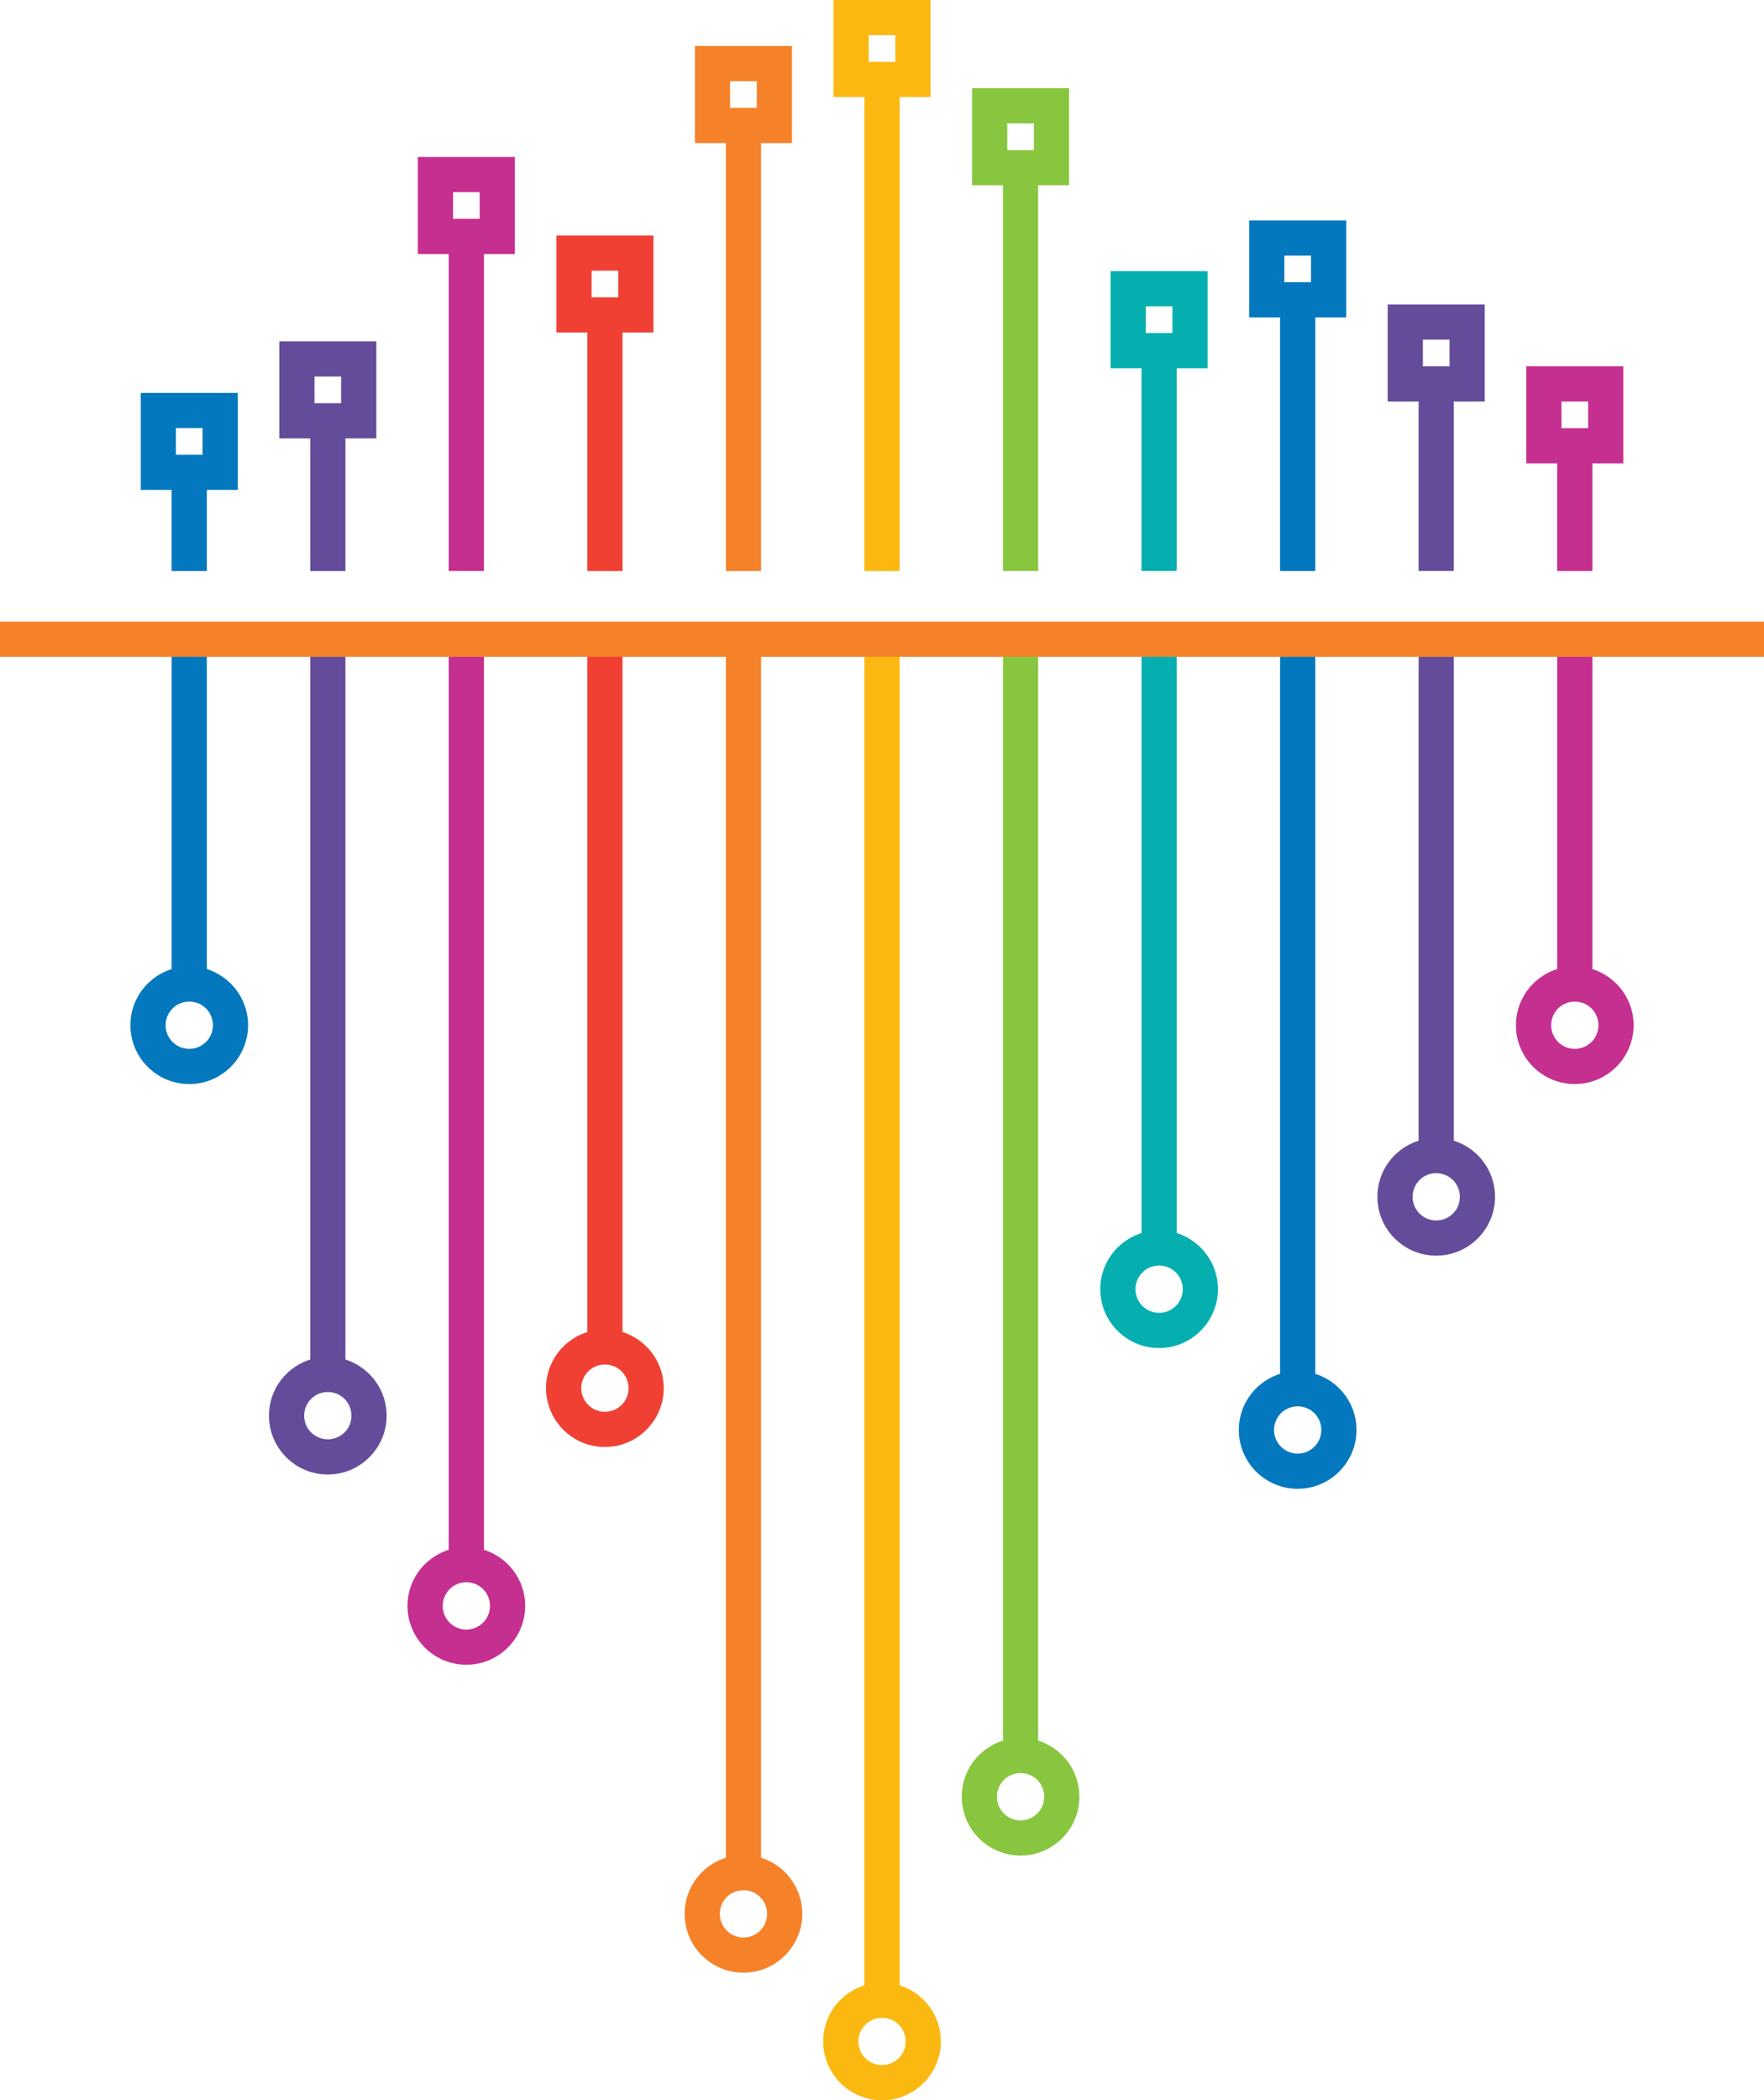 <?xml version="1.0" encoding="UTF-8"?><svg xmlns="http://www.w3.org/2000/svg" xmlns:xlink="http://www.w3.org/1999/xlink" height="595.3" preserveAspectRatio="xMidYMid meet" version="1.0" viewBox="0.0 0.0 500.0 595.3" width="500.0" zoomAndPan="magnify"><g id="change1_1"><path d="M58.384,285.82c-1.201-1.199-2.884-1.942-4.741-1.942c-1.866,0-3.541,0.743-4.743,1.942v0.021 c-1.209,1.214-1.961,2.89-1.961,4.738c0,1.852,0.752,3.528,1.961,4.741c1.218,1.209,2.894,1.961,4.743,1.961 c1.848,0,3.523-0.752,4.741-1.961h0.017c1.2-1.201,1.944-2.877,1.944-4.741c0-1.86-0.745-3.537-1.944-4.738L58.384,285.82z M57.417,121.333H49.86v7.549h7.557V121.333z M44.876,111.357h22.517v27.499h-8.768v22.991h-9.975v-22.991h-8.758v-27.499H44.876z M58.625,181.171v93.5c2.592,0.815,4.907,2.246,6.79,4.12l0.017,0.016c3.013,3.027,4.889,7.19,4.889,11.773 c0,4.585-1.875,8.757-4.898,11.779c-3.006,3.027-7.176,4.897-11.779,4.897c-4.604,0-8.775-1.87-11.79-4.889 c-3.022-3.015-4.888-7.185-4.888-11.788c0-4.604,1.866-8.774,4.888-11.789c1.883-1.874,4.206-3.309,6.797-4.12v-93.5H58.625z" fill="#0378BE"/></g><g id="change2_1"><path d="M96.688,106.724h-7.549v7.552h7.549V106.724z M84.147,96.748h22.524v27.504h-8.766v37.595H87.93v-37.595 h-8.766V96.748H84.147z M97.654,396.485c-1.2-1.201-2.875-1.946-4.741-1.946c-1.866,0-3.542,0.745-4.742,1.946v0.018 c-1.209,1.213-1.96,2.89-1.96,4.738c0,1.852,0.751,3.527,1.96,4.741c1.217,1.209,2.894,1.961,4.742,1.961 c1.849,0,3.524-0.752,4.741-1.961h0.019c1.2-1.201,1.942-2.878,1.942-4.741c0-1.861-0.743-3.541-1.942-4.738L97.654,396.485z M97.906,181.171v204.16c2.582,0.816,4.896,2.246,6.778,4.12l0.019,0.017c3.023,3.032,4.887,7.19,4.887,11.773 c0,4.589-1.874,8.756-4.896,11.779c-3.006,3.031-7.178,4.896-11.78,4.896c-4.603,0-8.775-1.865-11.789-4.888 c-3.023-3.016-4.888-7.185-4.888-11.788c0-4.604,1.865-8.775,4.888-11.79c1.883-1.874,4.215-3.308,6.805-4.12v-204.16H97.906z" fill="#644C9A"/></g><g id="change3_1"><path d="M136.925,450.408c-1.199-1.201-2.876-1.948-4.741-1.948c-1.866,0-3.541,0.747-4.734,1.948v0.018 c-1.218,1.208-1.968,2.885-1.968,4.741c0,1.849,0.75,3.523,1.968,4.732c1.209,1.21,2.885,1.97,4.734,1.97 c1.847,0,3.532-0.76,4.741-1.97h0.017c1.202-1.191,1.944-2.874,1.944-4.732c0-1.866-0.743-3.541-1.944-4.741L136.925,450.408z M135.967,54.472h-7.557v7.552h7.557V54.472z M123.427,44.498h22.507V72h-8.758v89.846h-9.975V72h-8.767V44.498H123.427z M137.176,181.171v258.083c2.583,0.815,4.905,2.246,6.788,4.118l0.018,0.018c3.013,3.027,4.879,7.189,4.879,11.776 c0,4.586-1.866,8.749-4.897,11.78c-3.004,3.023-7.176,4.888-11.779,4.888c-4.604,0-8.775-1.864-11.79-4.879 c-3.014-3.015-4.889-7.194-4.889-11.789c0-4.608,1.875-8.778,4.889-11.794c1.892-1.872,4.214-3.308,6.806-4.124V181.171H137.176z" fill="#C52F90"/></g><g id="change4_1"><path d="M176.196,388.688c-1.2-1.2-2.875-1.947-4.742-1.947c-1.856,0-3.532,0.747-4.732,1.947v0.017 c-1.218,1.213-1.961,2.89-1.961,4.74c0,1.85,0.743,3.529,1.961,4.738c1.209,1.21,2.885,1.964,4.732,1.964 c1.856,0,3.532-0.754,4.742-1.964h0.018c1.2-1.197,1.942-2.877,1.942-4.738c0-1.86-0.743-3.539-1.942-4.74L176.196,388.688z M175.229,76.72h-7.549v7.552h7.549V76.72z M162.698,66.745h22.515v27.503h-8.766v67.599h-9.977V94.248h-8.765V66.745H162.698z M176.447,181.171v196.361c2.582,0.816,4.905,2.246,6.778,4.12l0.019,0.021c3.022,3.027,4.888,7.189,4.888,11.771 c0,4.586-1.866,8.754-4.897,11.781c-3.005,3.026-7.178,4.893-11.781,4.893c-4.603,0-8.766-1.866-11.788-4.884 c-3.015-3.018-4.888-7.185-4.888-11.79c0-4.606,1.874-8.772,4.888-11.792c1.892-1.874,4.215-3.308,6.805-4.12V181.171H176.447z" fill="#F04033"/></g><g id="change5_1"><path d="M215.466,537.682c-1.192-1.191-2.875-1.935-4.733-1.935c-1.864,0-3.54,0.743-4.741,1.935v0.017 c-1.209,1.219-1.961,2.895-1.961,4.742c0,1.855,0.752,3.532,1.961,4.742c1.209,1.209,2.885,1.958,4.741,1.958 c1.849,0,3.524-0.749,4.733-1.958h0.017c1.202-1.201,1.952-2.878,1.952-4.742c0-1.857-0.75-3.533-1.952-4.742L215.466,537.682z M214.508,23.014h-7.557v7.552h7.557V23.014z M201.968,13.038h22.517v27.503h-8.768v121.306h-9.975V40.541h-8.766V13.038H201.968z M215.717,181.171v345.36c2.592,0.821,4.907,2.245,6.79,4.12l0.017,0.017c3.013,3.032,4.889,7.185,4.889,11.772 c0,4.586-1.875,8.757-4.898,11.78c-3.013,3.031-7.176,4.897-11.78,4.897c-4.603,0-8.775-1.866-11.797-4.889 c-3.014-3.016-4.879-7.188-4.879-11.789c0-4.604,1.866-8.776,4.879-11.789c1.892-1.875,4.214-3.308,6.806-4.12v-345.36H215.717z" fill="#F58229"/></g><g id="change6_1"><path d="M254.738,573.843c-1.192-1.2-2.867-1.944-4.733-1.944c-1.866,0-3.541,0.744-4.741,1.944v0.026 c-1.209,1.209-1.96,2.884-1.96,4.731c0,1.849,0.751,3.525,1.96,4.733c1.209,1.218,2.893,1.969,4.741,1.969s3.525-0.751,4.733-1.969 h0.026c1.2-1.192,1.942-2.867,1.942-4.733c0-1.865-0.743-3.54-1.942-4.731L254.738,573.843z M253.779,9.977h-7.549v7.557h7.549 V9.977z M241.239,0h22.515v27.508h-8.766v134.339h-9.975V27.508h-8.758V0H241.239z M254.988,181.171v381.521 c2.592,0.812,4.905,2.247,6.788,4.12l0.017,0.018c3.015,3.021,4.889,7.194,4.889,11.771c0,4.586-1.874,8.758-4.896,11.78 c-3.006,3.023-7.178,4.897-11.781,4.897s-8.775-1.874-11.788-4.888c-3.024-3.016-4.888-7.186-4.888-11.79 c0-4.604,1.864-8.772,4.888-11.788c1.883-1.873,4.206-3.309,6.797-4.12V181.171H254.988z" fill="#FBB811"/></g><g id="change7_1"><path d="M294.017,504.491c-1.201-1.2-2.884-1.944-4.741-1.944c-1.866,0-3.541,0.744-4.743,1.944v0.018 c-1.208,1.217-1.959,2.893-1.959,4.74c0,1.849,0.75,3.523,1.959,4.733c1.219,1.219,2.895,1.969,4.743,1.969 c1.847,0,3.532-0.75,4.741-1.969h0.016c1.201-1.192,1.945-2.868,1.945-4.733c0-1.864-0.744-3.539-1.945-4.74L294.017,504.491z M293.049,34.979h-7.547v7.554h7.547V34.979z M280.509,25.003h22.517v27.5h-8.768v109.343h-9.966V52.503h-8.767v-27.5H280.509z M294.258,181.171v312.169c2.591,0.813,4.907,2.246,6.789,4.12l0.018,0.017c3.022,3.032,4.888,7.194,4.888,11.771 c0,4.586-1.875,8.757-4.897,11.78c-3.005,3.022-7.176,4.897-11.779,4.897c-4.604,0-8.775-1.875-11.79-4.888 c-3.022-3.016-4.888-7.186-4.888-11.79c0-4.603,1.866-8.775,4.888-11.788c1.883-1.874,4.215-3.308,6.806-4.12V181.171H294.258z" fill="#88C63F"/></g><g id="change8_1"><path d="M333.287,360.64c-1.2-1.2-2.875-1.942-4.741-1.942s-3.541,0.742-4.731,1.942v0.017 c-1.219,1.214-1.971,2.889-1.971,4.743c0,1.847,0.752,3.527,1.971,4.736c1.208,1.214,2.884,1.965,4.731,1.965 c1.849,0,3.523-0.751,4.741-1.965h0.019c1.199-1.197,1.942-2.876,1.942-4.736c0-1.866-0.743-3.541-1.942-4.743L333.287,360.64z M332.319,86.833h-7.549v7.549h7.549V86.833z M319.779,76.858h22.525v27.498h-8.767v57.49h-9.976v-57.49h-8.767V76.858H319.779z M333.538,181.171v168.314c2.582,0.815,4.905,2.25,6.778,4.119l0.019,0.021c3.023,3.024,4.889,7.188,4.889,11.773 c0,4.585-1.874,8.752-4.897,11.778c-3.006,3.024-7.178,4.897-11.78,4.897c-4.604,0-8.775-1.873-11.788-4.888 c-3.016-3.019-4.889-7.186-4.889-11.788c0-4.604,1.873-8.775,4.889-11.795c1.89-1.869,4.215-3.306,6.805-4.119V181.171H333.538z" fill="#05AFAF"/></g><g id="change1_2"><path d="M372.558,400.536c-1.2-1.196-2.875-1.938-4.733-1.938c-1.864,0-3.539,0.742-4.74,1.938v0.022 c-1.219,1.208-1.962,2.889-1.962,4.736c0,1.854,0.743,3.528,1.962,4.738c1.209,1.213,2.884,1.964,4.74,1.964 c1.849,0,3.525-0.751,4.733-1.964h0.018c1.201-1.197,1.943-2.878,1.943-4.738c0-1.861-0.742-3.541-1.943-4.736L372.558,400.536z M371.6,72.453h-7.557v7.549h7.557V72.453z M359.059,62.479h22.517v27.498h-8.768v71.87h-9.975v-71.87h-8.766V62.479H359.059z M372.808,181.171v208.21c2.583,0.821,4.905,2.246,6.79,4.125l0.017,0.017c3.014,3.027,4.88,7.189,4.88,11.771 c0,4.585-1.866,8.753-4.896,11.78c-3.006,3.026-7.178,4.897-11.773,4.897c-4.611,0-8.774-1.871-11.797-4.883 c-3.015-3.021-4.889-7.192-4.889-11.795c0-4.604,1.874-8.774,4.889-11.788c1.892-1.879,4.215-3.309,6.806-4.125v-208.21H372.808z" fill="#0378BE"/></g><g id="change2_2"><path d="M411.83,334.453c-1.202-1.195-2.878-1.942-4.744-1.942c-1.855,0-3.531,0.747-4.731,1.942v0.021 c-1.21,1.213-1.961,2.89-1.961,4.738c0,1.847,0.751,3.527,1.961,4.741c1.209,1.209,2.886,1.961,4.731,1.961 c1.858,0,3.534-0.752,4.744-1.961h0.023c1.192-1.2,1.935-2.876,1.935-4.741c0-1.861-0.742-3.541-1.935-4.738L411.83,334.453z M410.87,96.269h-7.558v7.552h7.558V96.269z M398.33,86.294h22.515v27.502h-8.765v48.05h-9.978v-48.05h-8.765V86.294H398.33z M412.08,181.171v142.131c2.582,0.816,4.904,2.246,6.787,4.12l0.017,0.018c3.015,3.027,4.881,7.19,4.881,11.772 c0,4.586-1.866,8.758-4.897,11.78c-3.006,3.029-7.178,4.896-11.781,4.896c-4.594,0-8.765-1.866-11.78-4.888 c-3.021-3.014-4.887-7.186-4.887-11.788c0-4.604,1.865-8.775,4.887-11.79c1.885-1.874,4.207-3.307,6.797-4.12V181.171H412.08z" fill="#644C9A"/></g><g id="change3_2"><path d="M451.099,285.82c-1.191-1.199-2.874-1.942-4.732-1.942c-1.865,0-3.54,0.743-4.742,1.942v0.021 c-1.208,1.214-1.96,2.89-1.96,4.738c0,1.852,0.752,3.528,1.96,4.741c1.219,1.209,2.886,1.961,4.742,1.961 c1.849,0,3.523-0.752,4.732-1.961h0.018c1.208-1.201,1.953-2.877,1.953-4.741c0-1.86-0.745-3.537-1.953-4.738L451.099,285.82z M450.14,113.802h-7.557v7.552h7.557V113.802z M437.6,103.826h22.518v27.503h-8.768v30.518h-9.976v-30.518h-8.757v-27.503H437.6z M451.35,181.171v93.5c2.591,0.815,4.906,2.246,6.789,4.12l0.017,0.016c3.013,3.027,4.889,7.19,4.889,11.773 c0,4.585-1.876,8.757-4.897,11.779c-3.006,3.027-7.176,4.897-11.78,4.897c-4.604,0-8.774-1.87-11.798-4.889 c-3.014-3.015-4.88-7.185-4.88-11.788c0-4.604,1.866-8.774,4.88-11.789c1.892-1.874,4.214-3.309,6.806-4.12v-93.5H451.35z" fill="#C52F90"/></g><g id="change5_2"><path d="M0 176.188H500V186.163H0z" fill="#F58229"/></g></svg>
